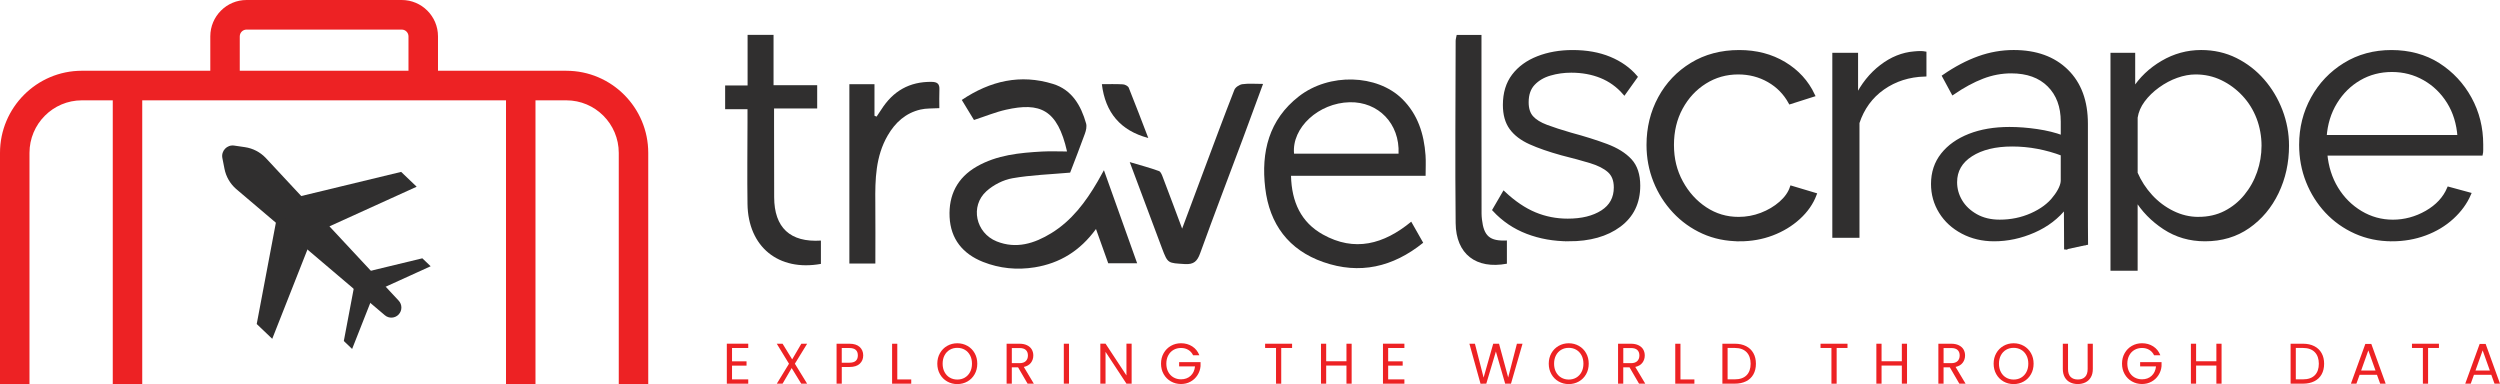 <svg width="729" height="112" viewBox="0 0 729 112" fill="none" xmlns="http://www.w3.org/2000/svg">
<g clip-path="url(#clip0_0_3)">
<path d="M116.24 91.711C115.17 92.837 113.408 92.933 112.227 91.93L68.834 55.087C67.088 53.555 65.901 51.489 65.454 49.205L64.842 46.087C64.432 44.006 66.199 42.143 68.291 42.452L71.426 42.911C73.72 43.248 75.833 44.337 77.445 46.007L116.256 87.675C117.315 88.812 117.304 90.579 116.24 91.705V91.711Z" fill="#302F2F"/>
<path d="M79.383 98.799L90.437 70.765L81.043 61.786L74.859 94.481L79.383 98.799Z" fill="#302F2F"/>
<path d="M102.678 101.757L108.608 86.72L103.573 81.91L100.257 99.44L102.678 101.757Z" fill="#302F2F"/>
<path d="M121.498 54.447L94.115 66.889L84.721 57.916L116.974 50.123L121.498 54.447Z" fill="#302F2F"/>
<path d="M125.58 77.64L110.896 84.318L105.856 79.503L123.153 75.323L125.58 77.64Z" fill="#302F2F"/>
<path d="M165.163 20.631H127.72V10.601C127.72 4.751 122.978 0 117.15 0H71.894C66.061 0 61.324 4.756 61.324 10.601V20.631H23.881C10.709 20.631 0 31.376 0 44.582V112H8.596V44.582C8.596 36.132 15.451 29.257 23.876 29.257H32.881V112H41.477V29.257H147.551V112H156.147V29.257H165.152C173.577 29.257 180.432 36.127 180.432 44.582V112H189.028V44.582C189.028 31.376 178.319 20.636 165.147 20.636H165.157L165.163 20.631ZM69.919 10.601C69.919 9.512 70.803 8.626 71.889 8.626H117.145C118.23 8.626 119.114 9.512 119.114 10.601V20.631H69.914V10.601H69.919Z" fill="#ED2224"/>
<path d="M331.597 76.775H323.161C322.065 73.69 320.894 70.418 319.59 66.777C314.933 73.172 309.041 76.759 301.744 77.95C296.576 78.787 291.494 78.291 286.64 76.37C280.774 74.037 277.203 69.724 276.9 63.26C276.607 56.881 279.14 51.836 284.787 48.58C290.711 45.175 297.284 44.556 303.9 44.187C306.29 44.059 308.695 44.171 311.149 44.171C308.36 31.867 303.251 29.764 293.314 32.001C290.253 32.695 287.31 33.917 284.01 34.99C282.941 33.234 281.759 31.285 280.455 29.145C288.774 23.556 297.577 21.538 307.077 24.48C312.538 26.166 315.215 30.736 316.7 35.988C316.956 36.88 316.7 38.033 316.365 38.951C314.944 42.89 313.416 46.781 312.054 50.337C306.258 50.854 300.675 51.02 295.24 51.975C292.553 52.445 289.695 53.902 287.656 55.738C282.797 60.126 284.527 67.941 290.631 70.391C296.369 72.686 301.654 70.994 306.556 67.994C312.506 64.343 316.588 58.904 320.053 52.952C320.601 52.013 321.123 51.041 321.905 49.632C325.189 58.85 328.345 67.658 331.592 76.77L331.597 76.775Z" fill="#302F2F"/>
<path d="M415.685 45.26C415.238 39.036 413.428 33.33 408.872 28.841C401.549 21.629 387.594 21.218 378.753 28.099C370.009 34.905 367.693 44.326 368.939 54.826C370.184 65.384 375.789 72.894 385.869 76.418C396.461 80.122 406.147 77.912 415.004 70.786C413.833 68.71 412.736 66.783 411.517 64.642C403.475 71.261 394.976 73.524 385.752 68.379C379.397 64.834 376.646 58.925 376.459 51.255H415.706C415.706 48.97 415.818 47.102 415.685 45.255V45.26ZM407.818 44.801H377.343C376.646 37.2 384.539 30.015 393.56 29.812C401.943 29.625 408.207 36.068 407.818 44.801Z" fill="#302F2F"/>
<path d="M239.377 70.145V76.951C227.024 79.183 218.157 71.992 217.971 59.486C217.854 51.559 217.96 43.627 217.971 35.7V31.851H211.451V24.912H217.997V10.174H225.566V24.843H238.292V31.632H225.715V36.244C225.725 43.333 225.731 50.422 225.747 57.516C225.773 66.372 230.404 70.733 239.393 70.151L239.377 70.145Z" fill="#302F2F"/>
<path d="M368.305 24.474C366.24 30.084 364.372 35.214 362.456 40.333C358.289 51.489 354.031 62.608 349.981 73.807C349.129 76.161 348.15 77.175 345.462 76.999C340.592 76.679 340.544 76.898 338.873 72.484C335.786 64.306 332.736 56.112 329.431 47.262C332.614 48.212 335.328 48.917 337.947 49.877C338.538 50.091 338.884 51.175 339.171 51.927C340.991 56.678 342.758 61.445 344.712 66.665C346.92 60.729 348.98 55.205 351.045 49.691C353.988 41.855 356.884 33.997 359.939 26.209C360.232 25.446 361.413 24.672 362.27 24.549C364.08 24.293 365.942 24.469 368.305 24.469V24.474Z" fill="#302F2F"/>
<path d="M273.909 31.536C271.886 31.665 270.098 31.547 268.427 31.942C264.094 32.946 261.034 35.727 258.846 39.517C255.323 45.602 255.169 52.306 255.243 59.064C255.302 64.925 255.254 70.786 255.254 76.844H247.675V24.554H254.998V33.746C255.201 33.832 255.408 33.922 255.61 34.008C256.073 33.325 256.547 32.641 256.989 31.947C260.406 26.556 265.212 23.78 271.657 23.871C273.339 23.892 274.02 24.469 273.93 26.161C273.845 27.907 273.914 29.663 273.914 31.531L273.909 31.536Z" fill="#302F2F"/>
<path d="M439.412 70.124V76.893C430.433 78.574 424.557 74.112 424.467 65.058C424.28 47.358 424.44 29.641 424.467 11.941C424.467 11.402 424.648 10.863 424.77 10.19H431.998V29.604C431.998 40.509 432.008 51.42 432.024 62.325C432.024 62.881 432.078 63.441 432.136 63.991C432.695 68.864 434.42 70.364 439.407 70.124H439.412Z" fill="#302F2F"/>
<path d="M334.833 40.237C326.733 38.091 322.305 32.839 321.304 24.544C323.225 24.544 325.338 24.469 327.441 24.592C328.037 24.624 328.941 25.088 329.144 25.585C331.118 30.469 332.971 35.401 334.839 40.237H334.833Z" fill="#302F2F"/>
<path d="M213.458 101.468V105.365H217.689V106.619H213.458V110.628H218.189V111.883H211.941V100.219H218.189V101.474H213.458V101.463V101.468Z" fill="#ED2224"/>
<path d="M231.788 106.064L235.354 111.877H233.634L230.851 107.329L228.2 111.877H226.519L230.069 106.064L226.503 100.23H228.2L231 104.794L233.666 100.23H235.364L231.782 106.064H231.793H231.788Z" fill="#ED2224"/>
<path d="M250.714 106.054C250.049 106.694 249.043 107.014 247.691 107.014H245.461V111.877H243.944V100.23H247.696C249.005 100.23 250.001 100.55 250.687 101.18C251.369 101.815 251.714 102.632 251.714 103.635C251.714 104.639 251.384 105.408 250.724 106.048L250.714 106.054ZM249.554 105.21C249.953 104.842 250.15 104.319 250.15 103.641C250.15 102.205 249.325 101.484 247.685 101.484H245.455V105.765H247.685C248.526 105.765 249.154 105.578 249.554 105.216V105.21Z" fill="#ED2224"/>
<path d="M261.651 110.644H265.718V111.883H260.134V100.235H261.651V110.65V110.644Z" fill="#ED2224"/>
<path d="M276.197 111.237C275.308 110.73 274.606 110.025 274.09 109.112C273.573 108.199 273.318 107.185 273.318 106.048C273.318 104.911 273.573 103.886 274.09 102.984C274.606 102.077 275.308 101.367 276.197 100.86C277.086 100.353 278.071 100.096 279.146 100.096C280.221 100.096 281.221 100.353 282.11 100.86C282.999 101.367 283.696 102.071 284.207 102.974C284.718 103.876 284.974 104.901 284.974 106.048C284.974 107.196 284.718 108.221 284.207 109.123C283.696 110.025 282.999 110.73 282.11 111.237C281.221 111.744 280.231 112 279.146 112C278.06 112 277.086 111.744 276.197 111.237ZM281.339 110.11C281.988 109.731 282.499 109.192 282.871 108.493C283.244 107.794 283.43 106.977 283.43 106.054C283.43 105.13 283.244 104.297 282.871 103.609C282.499 102.91 281.993 102.376 281.349 101.997C280.705 101.618 279.971 101.431 279.151 101.431C278.331 101.431 277.597 101.618 276.953 101.997C276.309 102.376 275.798 102.915 275.431 103.609C275.058 104.308 274.872 105.125 274.872 106.054C274.872 106.982 275.058 107.794 275.431 108.493C275.803 109.192 276.314 109.737 276.964 110.11C277.613 110.489 278.342 110.676 279.156 110.676C279.971 110.676 280.7 110.489 281.349 110.11H281.339Z" fill="#ED2224"/>
<path d="M299.642 111.877L296.874 107.116H295.044V111.877H293.527V100.23H297.279C298.157 100.23 298.897 100.385 299.504 100.684C300.11 100.983 300.563 101.388 300.861 101.901C301.159 102.413 301.313 103 301.313 103.657C301.313 104.458 301.084 105.167 300.621 105.781C300.158 106.395 299.466 106.801 298.546 106.998L301.462 111.877H299.642ZM295.044 105.899H297.274C298.099 105.899 298.716 105.696 299.126 105.29C299.536 104.885 299.743 104.34 299.743 103.662C299.743 102.984 299.541 102.434 299.136 102.055C298.732 101.676 298.109 101.49 297.279 101.49H295.049V105.904L295.044 105.899Z" fill="#ED2224"/>
<path d="M311.724 100.23V111.877H310.207V100.23H311.724Z" fill="#ED2224"/>
<path d="M329.985 111.877H328.473L322.374 102.6V111.877H320.857V100.214H322.374L328.473 109.475V100.214H329.985V111.877Z" fill="#ED2224"/>
<path d="M347.916 103.609C347.591 102.931 347.128 102.402 346.516 102.029C345.904 101.655 345.196 101.468 344.387 101.468C343.578 101.468 342.843 101.655 342.194 102.029C341.545 102.402 341.034 102.936 340.661 103.635C340.289 104.335 340.102 105.135 340.102 106.048C340.102 106.961 340.289 107.767 340.661 108.45C341.034 109.144 341.545 109.673 342.194 110.046C342.843 110.42 343.573 110.607 344.387 110.607C345.521 110.607 346.452 110.265 347.186 109.587C347.921 108.909 348.347 107.991 348.469 106.833H343.833V105.595H350.082V106.764C349.997 107.724 349.693 108.6 349.182 109.395C348.671 110.196 348.001 110.82 347.165 111.285C346.33 111.749 345.403 111.979 344.382 111.979C343.306 111.979 342.322 111.722 341.433 111.215C340.544 110.708 339.842 110.004 339.325 109.102C338.809 108.199 338.554 107.18 338.554 106.043C338.554 104.906 338.809 103.881 339.325 102.979C339.842 102.071 340.544 101.362 341.433 100.854C342.322 100.347 343.306 100.091 344.382 100.091C345.616 100.091 346.707 100.395 347.66 101.009C348.608 101.623 349.305 102.488 349.736 103.598H347.916V103.609Z" fill="#ED2224"/>
<path d="M376.773 100.23V101.468H373.607V111.883H372.09V101.468H368.907V100.23H376.779H376.773Z" fill="#ED2224"/>
<path d="M394.14 100.23V111.877H392.629V106.598H386.715V111.877H385.199V100.23H386.715V105.344H392.629V100.23H394.14Z" fill="#ED2224"/>
<path d="M404.79 101.468V105.365H409.021V106.619H404.79V110.628H409.522V111.883H403.273V100.219H409.522V101.474H404.79V101.463V101.468Z" fill="#ED2224"/>
<path d="M443.968 100.23L440.604 111.877H438.906L436.202 102.504L433.403 111.877L431.721 111.893L428.474 100.23H430.087L432.621 110.105L435.42 100.23H437.118L439.784 110.073L442.334 100.23H443.973H443.968Z" fill="#ED2224"/>
<path d="M454.495 111.237C453.607 110.73 452.904 110.025 452.388 109.112C451.871 108.199 451.616 107.185 451.616 106.048C451.616 104.911 451.871 103.886 452.388 102.984C452.904 102.077 453.607 101.367 454.495 100.86C455.384 100.353 456.369 100.096 457.444 100.096C458.519 100.096 459.52 100.353 460.408 100.86C461.297 101.367 461.995 102.071 462.505 102.974C463.016 103.876 463.272 104.901 463.272 106.048C463.272 107.196 463.016 108.221 462.505 109.123C461.995 110.025 461.297 110.73 460.408 111.237C459.52 111.744 458.53 112 457.444 112C456.358 112 455.384 111.744 454.495 111.237ZM459.637 110.11C460.286 109.731 460.797 109.192 461.17 108.493C461.542 107.794 461.728 106.977 461.728 106.054C461.728 105.13 461.542 104.297 461.17 103.609C460.797 102.91 460.291 102.376 459.647 101.997C459.003 101.618 458.269 101.431 457.449 101.431C456.63 101.431 455.895 101.618 455.251 101.997C454.607 102.376 454.096 102.915 453.729 103.609C453.356 104.308 453.17 105.125 453.17 106.054C453.17 106.982 453.356 107.794 453.729 108.493C454.101 109.192 454.612 109.737 455.262 110.11C455.911 110.489 456.64 110.676 457.455 110.676C458.269 110.676 458.998 110.489 459.647 110.11H459.637Z" fill="#ED2224"/>
<path d="M477.94 111.877L475.173 107.116H473.342V111.877H471.825V100.23H475.577C476.455 100.23 477.195 100.385 477.802 100.684C478.409 100.983 478.861 101.388 479.159 101.901C479.457 102.413 479.611 103 479.611 103.657C479.611 104.458 479.383 105.167 478.92 105.781C478.456 106.395 477.765 106.801 476.844 106.998L479.76 111.877H477.94ZM473.347 105.899H475.577C476.402 105.899 477.019 105.696 477.429 105.29C477.839 104.885 478.047 104.34 478.047 103.662C478.047 102.984 477.844 102.434 477.44 102.055C477.035 101.676 476.413 101.49 475.582 101.49H473.352V105.904L473.347 105.899Z" fill="#ED2224"/>
<path d="M490.022 110.644H494.088V111.883H488.505V100.235H490.022V110.65V110.644Z" fill="#ED2224"/>
<path d="M509.156 100.94C510.087 101.415 510.795 102.088 511.285 102.968C511.78 103.849 512.024 104.885 512.024 106.075C512.024 107.265 511.774 108.301 511.285 109.176C510.795 110.052 510.076 110.719 509.156 111.183C508.224 111.642 507.133 111.877 505.867 111.877H502.247V100.23H505.867C507.133 100.23 508.23 100.465 509.156 100.94ZM509.299 109.427C510.087 108.626 510.481 107.511 510.481 106.075C510.481 104.639 510.087 103.497 509.289 102.68C508.49 101.869 507.351 101.463 505.867 101.463H503.77V110.617H505.867C507.367 110.617 508.506 110.222 509.299 109.422V109.427Z" fill="#ED2224"/>
<path d="M538.732 100.23V101.468H535.565V111.883H534.048V101.468H530.866V100.23H538.737H538.732Z" fill="#ED2224"/>
<path d="M556.088 100.23V111.877H554.577V106.598H548.663V111.877H547.147V100.23H548.663V105.344H554.577V100.23H556.088Z" fill="#ED2224"/>
<path d="M571.342 111.877L568.574 107.116H566.743V111.877H565.227V100.23H568.979C569.857 100.23 570.597 100.385 571.203 100.684C571.805 100.983 572.263 101.388 572.561 101.901C572.859 102.413 573.013 103 573.013 103.657C573.013 104.458 572.784 105.167 572.321 105.781C571.858 106.395 571.166 106.801 570.245 106.998L573.162 111.877H571.342ZM566.743 105.899H568.973C569.798 105.899 570.416 105.696 570.826 105.29C571.235 104.885 571.443 104.34 571.443 103.662C571.443 102.984 571.241 102.434 570.836 102.055C570.432 101.676 569.809 101.49 568.979 101.49H566.749V105.904L566.743 105.899Z" fill="#ED2224"/>
<path d="M584.222 111.237C583.333 110.73 582.631 110.025 582.114 109.112C581.598 108.199 581.343 107.185 581.343 106.048C581.343 104.911 581.598 103.886 582.114 102.984C582.631 102.077 583.333 101.367 584.222 100.86C585.111 100.353 586.095 100.096 587.17 100.096C588.246 100.096 589.246 100.353 590.135 100.86C591.024 101.367 591.721 102.071 592.232 102.974C592.743 103.876 592.998 104.901 592.998 106.048C592.998 107.196 592.743 108.221 592.232 109.123C591.721 110.025 591.024 110.73 590.135 111.237C589.246 111.744 588.256 112 587.17 112C586.085 112 585.111 111.744 584.222 111.237ZM589.363 110.11C590.013 109.731 590.524 109.192 590.896 108.493C591.269 107.794 591.455 106.977 591.455 106.054C591.455 105.13 591.269 104.297 590.896 103.609C590.524 102.91 590.018 102.376 589.374 101.997C588.73 101.618 587.995 101.431 587.176 101.431C586.356 101.431 585.622 101.618 584.978 101.997C584.334 102.376 583.823 102.915 583.456 103.609C583.083 104.308 582.897 105.125 582.897 106.054C582.897 106.982 583.083 107.794 583.456 108.493C583.828 109.192 584.339 109.737 584.988 110.11C585.638 110.489 586.367 110.676 587.181 110.676C587.995 110.676 588.725 110.489 589.374 110.11H589.363Z" fill="#ED2224"/>
<path d="M603.036 100.23V107.602C603.036 108.642 603.292 109.406 603.797 109.908C604.303 110.409 605.006 110.66 605.905 110.66C606.805 110.66 607.491 110.409 607.997 109.908C608.502 109.406 608.758 108.637 608.758 107.602V100.23H610.269V107.58C610.269 108.552 610.078 109.368 609.684 110.025C609.295 110.692 608.769 111.183 608.109 111.504C607.443 111.829 606.703 111.989 605.884 111.989C605.064 111.989 604.319 111.829 603.659 111.504C602.994 111.178 602.478 110.687 602.094 110.025C601.711 109.358 601.52 108.546 601.52 107.58V100.23H603.036Z" fill="#ED2224"/>
<path d="M628.142 103.609C627.817 102.931 627.354 102.402 626.742 102.029C626.13 101.655 625.422 101.468 624.613 101.468C623.804 101.468 623.07 101.655 622.42 102.029C621.771 102.402 621.26 102.936 620.887 103.635C620.515 104.335 620.329 105.135 620.329 106.048C620.329 106.961 620.515 107.767 620.887 108.45C621.26 109.144 621.771 109.673 622.42 110.046C623.07 110.42 623.799 110.607 624.613 110.607C625.747 110.607 626.678 110.265 627.413 109.587C628.147 108.909 628.573 107.991 628.695 106.833H624.06V105.595H630.308V106.764C630.223 107.724 629.919 108.6 629.409 109.395C628.898 110.196 628.227 110.82 627.391 111.285C626.556 111.749 625.63 111.979 624.608 111.979C623.533 111.979 622.548 111.722 621.659 111.215C620.77 110.708 620.068 110.004 619.552 109.102C619.035 108.199 618.78 107.18 618.78 106.043C618.78 104.906 619.035 103.881 619.552 102.979C620.068 102.071 620.77 101.362 621.659 100.854C622.548 100.347 623.533 100.091 624.608 100.091C625.843 100.091 626.934 100.395 627.886 101.009C628.834 101.623 629.531 102.488 629.962 103.598H628.142V103.609Z" fill="#ED2224"/>
<path d="M647.808 100.23V111.877H646.296V106.598H640.383V111.877H638.866V100.23H640.383V105.344H646.296V100.23H647.808Z" fill="#ED2224"/>
<path d="M674.845 100.94C675.777 101.415 676.485 102.088 676.974 102.968C677.469 103.849 677.714 104.885 677.714 106.075C677.714 107.265 677.464 108.301 676.974 109.176C676.485 110.052 675.766 110.719 674.845 111.183C673.914 111.642 672.823 111.877 671.556 111.877H667.937V100.23H671.556C672.823 100.23 673.919 100.465 674.845 100.94ZM674.989 109.427C675.777 108.626 676.171 107.511 676.171 106.075C676.171 104.639 675.777 103.497 674.978 102.68C674.18 101.869 673.041 101.463 671.556 101.463H669.459V110.617H671.556C673.057 110.617 674.196 110.222 674.989 109.422V109.427Z" fill="#ED2224"/>
<path d="M693.133 109.288H688.066L687.129 111.877H685.527L689.727 100.299H691.478L695.661 111.877H694.059L693.122 109.288H693.133ZM692.702 108.055L690.605 102.173L688.508 108.055H692.707H692.702Z" fill="#ED2224"/>
<path d="M711.197 100.23V101.468H708.03V111.883H706.513V101.468H703.33V100.23H711.202H711.197Z" fill="#ED2224"/>
<path d="M726.472 109.288H721.405L720.468 111.877H718.866L723.066 100.299H724.817L729 111.877H727.398L726.461 109.288H726.472ZM726.041 108.055L723.944 102.173L721.847 108.055H726.046H726.041Z" fill="#ED2224"/>
<path d="M457.46 69.862C453.122 69.862 449.083 69.147 445.357 67.722C441.631 66.297 438.406 64.119 435.692 61.194L438.539 56.299C441.52 59.085 444.521 61.114 447.539 62.368C450.552 63.628 453.761 64.258 457.151 64.258C461.281 64.258 464.645 63.43 467.221 61.781C469.797 60.126 471.085 57.751 471.085 54.65C471.085 52.552 470.457 50.95 469.201 49.829C467.945 48.714 466.151 47.801 463.809 47.091C461.468 46.381 458.673 45.618 455.421 44.806C451.76 43.792 448.694 42.725 446.219 41.614C443.744 40.499 441.881 39.079 440.625 37.355C439.369 35.63 438.741 33.383 438.741 30.613C438.741 27.165 439.609 24.309 441.339 22.04C443.068 19.772 445.437 18.053 448.46 16.868C451.472 15.688 454.852 15.09 458.578 15.09C462.644 15.09 466.242 15.736 469.361 17.028C472.48 18.32 475.024 20.124 476.993 22.435L473.64 27.127C471.74 24.955 469.483 23.337 466.875 22.28C464.267 21.229 461.366 20.695 458.178 20.695C456.007 20.695 453.942 20.983 451.973 21.56C450.003 22.131 448.396 23.076 447.14 24.4C445.884 25.723 445.256 27.522 445.256 29.823C445.256 31.718 445.729 33.186 446.677 34.237C447.624 35.289 449.051 36.164 450.945 36.874C452.84 37.584 455.182 38.347 457.966 39.154C461.963 40.232 465.459 41.331 468.44 42.447C471.42 43.563 473.73 44.999 475.359 46.755C476.988 48.511 477.797 50.977 477.797 54.153C477.797 59.085 475.934 62.939 472.203 65.71C468.472 68.48 463.554 69.868 457.455 69.868L457.46 69.862Z" fill="#302F2F" stroke="#302F2F" stroke-miterlimit="10"/>
<path d="M507.272 69.862C503.408 69.862 499.863 69.131 496.643 67.685C493.423 66.233 490.607 64.22 488.202 61.648C485.796 59.075 483.933 56.139 482.608 52.824C481.288 49.509 480.623 45.991 480.623 42.271C480.623 37.269 481.74 32.705 483.976 28.579C486.211 24.453 489.33 21.175 493.332 18.741C497.329 16.307 501.944 15.09 507.165 15.09C512.115 15.09 516.49 16.233 520.285 18.506C524.08 20.786 526.9 23.86 528.726 27.736L522.009 29.876C520.519 27.159 518.433 25.029 515.755 23.503C513.078 21.971 510.108 21.207 506.856 21.207C503.333 21.207 500.108 22.12 497.191 23.946C494.274 25.771 491.954 28.264 490.224 31.44C488.494 34.616 487.627 38.225 487.627 42.276C487.627 46.328 488.505 49.872 490.272 53.112C492.034 56.352 494.37 58.936 497.292 60.863C500.204 62.79 503.429 63.745 506.958 63.745C509.262 63.745 511.482 63.34 513.621 62.523C515.755 61.706 517.618 60.601 519.215 59.208C520.806 57.815 521.876 56.299 522.419 54.671L529.237 56.71C528.284 59.224 526.709 61.487 524.505 63.494C522.302 65.501 519.726 67.066 516.772 68.186C513.818 69.307 510.651 69.873 507.266 69.873L507.277 69.857L507.272 69.862Z" fill="#302F2F" stroke="#302F2F" stroke-miterlimit="10"/>
<path d="M561.251 21.816C556.642 21.955 552.591 23.241 549.095 25.691C545.603 28.136 543.144 31.504 541.723 35.791V68.843H534.804V15.896H541.313V28.44C543.144 24.704 545.566 21.672 548.584 19.361C551.596 17.049 554.805 15.758 558.196 15.485C558.872 15.416 559.468 15.384 559.979 15.384C560.49 15.384 560.91 15.421 561.251 15.485V21.811V21.816Z" fill="#302F2F" stroke="#302F2F" stroke-miterlimit="10"/>
<path d="M602.392 72.745L602.334 60.276C599.96 63.334 596.878 65.699 593.078 67.364C589.283 69.03 585.414 69.863 581.481 69.863C578.091 69.863 575.025 69.137 572.279 67.685C569.532 66.233 567.398 64.274 565.87 61.802C564.343 59.336 563.582 56.614 563.582 53.641C563.582 50.331 564.529 47.475 566.429 45.073C568.324 42.671 570.953 40.819 574.312 39.495C577.665 38.182 581.55 37.52 585.957 37.52C588.533 37.52 591.21 37.723 593.994 38.134C596.772 38.54 599.247 39.154 601.418 39.97V35.492C601.418 31.035 600.098 27.485 597.453 24.848C594.808 22.211 591.146 20.893 586.468 20.893C583.62 20.893 580.821 21.421 578.08 22.478C575.334 23.535 572.47 25.083 569.484 27.122L566.839 22.227C570.293 19.846 573.689 18.064 577.01 16.873C580.331 15.683 583.727 15.085 587.181 15.085C593.69 15.085 598.842 16.942 602.637 20.663C606.432 24.378 608.332 29.513 608.332 36.068V60.495C608.332 60.783 608.348 71.197 608.385 71.443M599.071 57.681C599.816 56.742 600.391 55.829 600.801 54.954C601.205 54.078 601.413 53.304 601.413 52.626V44.945C599.108 44.07 596.719 43.392 594.244 42.922C591.769 42.452 589.273 42.218 586.771 42.218C581.822 42.218 577.819 43.194 574.769 45.148C571.72 47.102 570.192 49.765 570.192 53.133C570.192 55.093 570.703 56.929 571.72 58.642C572.736 60.356 574.227 61.776 576.19 62.886C578.154 63.996 580.459 64.551 583.11 64.551C586.431 64.551 589.534 63.911 592.413 62.63C595.292 61.349 597.512 59.699 599.077 57.676L599.071 57.681Z" fill="#302F2F"/>
<path d="M602.392 72.745L602.334 60.276C599.96 63.334 596.878 65.699 593.078 67.364C589.283 69.03 585.414 69.863 581.481 69.863C578.091 69.863 575.025 69.137 572.279 67.685C569.532 66.233 567.398 64.274 565.87 61.802C564.343 59.336 563.582 56.614 563.582 53.641C563.582 50.331 564.529 47.475 566.429 45.073C568.324 42.671 570.953 40.819 574.312 39.495C577.665 38.182 581.55 37.52 585.957 37.52C588.533 37.52 591.21 37.723 593.994 38.134C596.772 38.54 599.247 39.154 601.418 39.97V35.492C601.418 31.035 600.098 27.485 597.453 24.848C594.808 22.211 591.146 20.893 586.468 20.893C583.62 20.893 580.821 21.421 578.08 22.478C575.334 23.535 572.47 25.083 569.484 27.122L566.839 22.227C570.293 19.846 573.689 18.064 577.01 16.873C580.331 15.683 583.727 15.085 587.181 15.085C593.69 15.085 598.842 16.942 602.637 20.663C606.432 24.378 608.332 29.513 608.332 36.068V60.495C608.332 60.783 608.348 71.197 608.385 71.443M599.071 57.681C599.816 56.742 600.391 55.829 600.801 54.954C601.205 54.078 601.413 53.304 601.413 52.626V44.945C599.108 44.07 596.719 43.392 594.244 42.922C591.769 42.452 589.273 42.218 586.771 42.218C581.822 42.218 577.819 43.194 574.769 45.148C571.72 47.102 570.192 49.765 570.192 53.133C570.192 55.093 570.703 56.929 571.72 58.642C572.736 60.356 574.227 61.776 576.19 62.886C578.154 63.996 580.459 64.551 583.11 64.551C586.431 64.551 589.534 63.911 592.413 62.63C595.292 61.349 597.512 59.699 599.077 57.676L599.071 57.681Z" stroke="#302F2F" stroke-miterlimit="10"/>
<path d="M642.975 69.862C638.568 69.862 634.619 68.715 631.122 66.414C627.631 64.114 624.869 61.279 622.835 57.895V78.451H615.916V15.896H622.122V26.241C624.225 22.926 627.035 20.241 630.563 18.176C634.087 16.11 637.855 15.085 641.852 15.085C645.514 15.085 648.872 15.848 651.922 17.364C654.972 18.886 657.617 20.93 659.858 23.503C662.098 26.076 663.839 28.995 665.095 32.278C666.346 35.561 666.979 38.956 666.979 42.474C666.979 47.411 665.973 51.959 663.977 56.117C661.976 60.276 659.176 63.606 655.589 66.11C651.997 68.614 647.787 69.862 642.975 69.862ZM641.043 63.74C643.954 63.74 646.568 63.148 648.878 61.968C651.188 60.788 653.167 59.187 654.828 57.158C656.489 55.13 657.761 52.851 658.644 50.321C659.522 47.79 659.964 45.175 659.964 42.468C659.964 39.762 659.469 36.933 658.49 34.371C657.505 31.803 656.1 29.545 654.269 27.586C652.438 25.627 650.336 24.074 647.962 22.932C645.588 21.784 643.012 21.207 640.229 21.207C638.467 21.207 636.636 21.544 634.736 22.216C632.836 22.889 631.021 23.855 629.297 25.099C627.567 26.343 626.125 27.746 624.975 29.3C623.82 30.853 623.112 32.502 622.841 34.259V50.486C623.921 52.984 625.379 55.226 627.21 57.217C629.041 59.208 631.16 60.793 633.565 61.973C635.971 63.153 638.462 63.745 641.038 63.745L641.043 63.74Z" fill="#302F2F" stroke="#302F2F" stroke-miterlimit="10"/>
<path d="M697.47 69.862C693.676 69.862 690.147 69.131 686.895 67.679C683.643 66.222 680.828 64.22 678.454 61.685C676.08 59.144 674.233 56.214 672.913 52.899C671.593 49.584 670.928 46.023 670.928 42.228C670.928 37.301 672.067 32.78 674.334 28.665C676.602 24.549 679.742 21.256 683.739 18.789C687.736 16.323 692.287 15.09 697.369 15.09C702.452 15.09 707.147 16.339 711.053 18.837C714.949 21.341 718.02 24.629 720.255 28.713C722.491 32.796 723.608 37.275 723.608 42.132V43.702C723.608 44.209 723.571 44.598 723.507 44.865H678.145C678.486 48.655 679.556 52.023 681.349 54.964C683.143 57.906 685.485 60.238 688.369 61.968C691.249 63.692 694.384 64.557 697.774 64.557C701.164 64.557 704.501 63.676 707.588 61.904C710.67 60.137 712.825 57.826 714.044 54.964L720.048 56.598C718.962 59.112 717.302 61.391 715.066 63.436C712.831 65.48 710.202 67.06 707.184 68.181C704.166 69.302 700.93 69.868 697.47 69.868V69.862ZM677.948 39.869H717.105C716.833 36.031 715.795 32.668 714.002 29.775C712.203 26.882 709.866 24.608 706.982 22.964C704.097 21.32 700.93 20.492 697.476 20.492C694.022 20.492 690.86 21.32 688.018 22.964C685.171 24.613 682.845 26.903 681.051 29.828C679.252 32.753 678.22 36.106 677.948 39.874V39.869Z" fill="#302F2F" stroke="#302F2F" stroke-miterlimit="10"/>
</g>
<defs>
<clipPath id="clip0_0_3">
<rect width="729" height="112" fill="white"/>
</clipPath>
</defs>
</svg>
